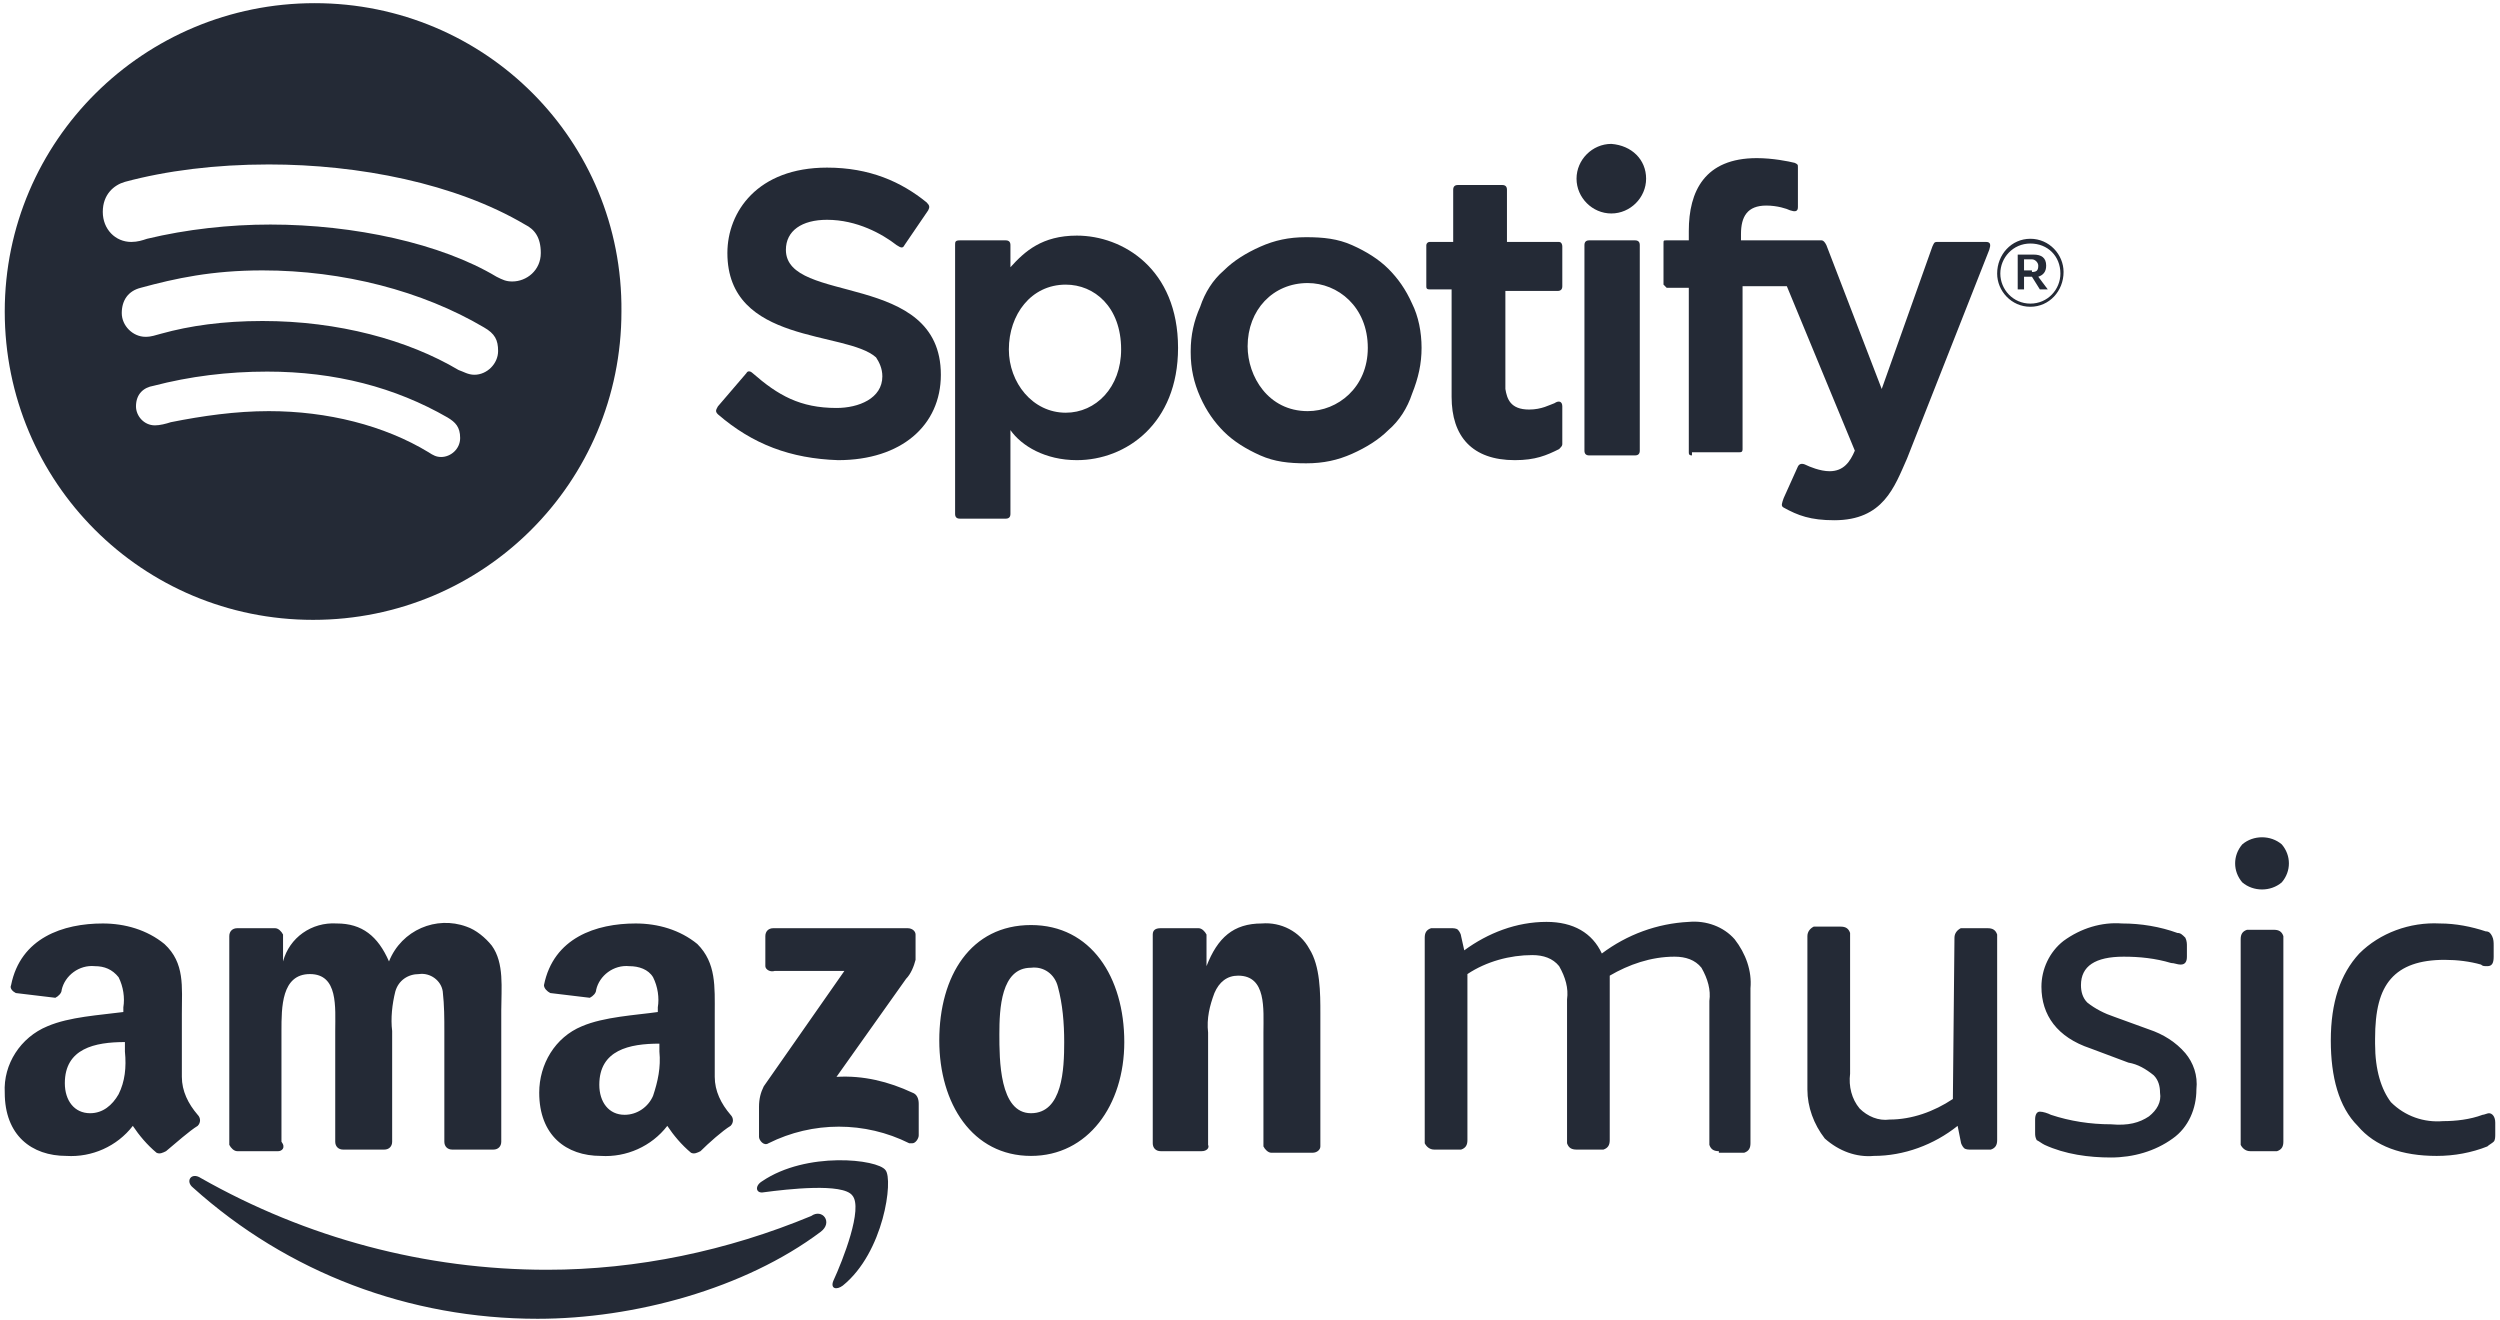 <?xml version="1.0" encoding="utf-8"?>
<!-- Generator: Adobe Illustrator 24.2.3, SVG Export Plug-In . SVG Version: 6.00 Build 0)  -->
<svg version="1.1" id="export_for_SVG" xmlns="http://www.w3.org/2000/svg" xmlns:xlink="http://www.w3.org/1999/xlink" x="0px"
	 y="0px" viewBox="0 0 158.1 83.5" style="enable-background:new 0 0 158.1 83.5;" xml:space="preserve">
<style type="text/css">
	.st0{fill:#242A36;}
</style>
<g>
	<defs>
		<path id="SVGID_4_" d="M144.3,53.4c0.6,0.7,0.6,1.7,0,2.4c-0.7,0.6-1.8,0.6-2.5,0c-0.6-0.7-0.6-1.7,0-2.4
			C142.5,52.8,143.6,52.8,144.3,53.4z M143.8,58.8c0.3,0,0.5,0.1,0.6,0.4c0,0,0,0.1,0,0.1l0,12.9c0,0.3-0.1,0.5-0.4,0.6
			c0,0-0.1,0-0.1,0h-1.6c-0.3,0-0.5-0.2-0.6-0.4c0,0,0-0.1,0-0.1l0-12.9c0-0.3,0.1-0.5,0.4-0.6c0,0,0.1,0,0.1,0L143.8,58.8z
			 M151.2,61.9c-0.7,0.8-1,2-1,3.8V66c0,1.7,0.4,2.9,1,3.7c0.9,0.9,2.1,1.3,3.3,1.2c0.8,0,1.7-0.1,2.5-0.4c0.1,0,0.3-0.1,0.4-0.1
			c0.2,0,0.4,0.2,0.4,0.6v0.7c0,0.2,0,0.4-0.1,0.5c-0.1,0.1-0.3,0.2-0.4,0.3c-1,0.4-2.1,0.6-3.2,0.6c-2.2,0-3.9-0.6-5-1.9
			c-1.2-1.2-1.7-3.1-1.7-5.4c0-2.4,0.6-4.2,1.8-5.5c1.3-1.3,3.2-2,5.1-1.9c1,0,2,0.2,2.9,0.5c0.2,0,0.3,0.1,0.4,0.3
			c0.1,0.2,0.1,0.4,0.1,0.6v0.7c0,0.4-0.1,0.6-0.4,0.6c-0.2,0-0.3,0-0.4-0.1c-0.7-0.2-1.5-0.3-2.3-0.3
			C153,60.7,151.9,61.1,151.2,61.9L151.2,61.9z M108.7,72.8c-0.3,0-0.5-0.1-0.6-0.4c0,0,0-0.1,0-0.1l0-9c0.1-0.7-0.1-1.4-0.5-2.1
			c-0.4-0.5-1-0.7-1.7-0.7c-1.5,0-2.9,0.5-4.1,1.2c0,0.1,0,0.3,0,0.4l0,10c0,0.3-0.1,0.5-0.4,0.6c0,0-0.1,0-0.1,0h-1.6
			c-0.3,0-0.5-0.1-0.6-0.4c0,0,0-0.1,0-0.1l0-9c0.1-0.7-0.1-1.4-0.5-2.1c-0.4-0.5-1-0.7-1.7-0.7c-1.4,0-2.9,0.4-4.1,1.2l0,10.5
			c0,0.3-0.1,0.5-0.4,0.6c0,0-0.1,0-0.1,0h-1.6c-0.3,0-0.5-0.2-0.6-0.4c0,0,0-0.1,0-0.1l0-12.9c0-0.3,0.1-0.5,0.4-0.6
			c0,0,0.1,0,0.1,0h1.2c0.1,0,0.3,0,0.4,0.1c0.1,0.1,0.2,0.3,0.2,0.4l0.2,0.9c1.5-1.1,3.3-1.8,5.2-1.8c1.7,0,2.9,0.7,3.5,2
			c1.6-1.2,3.5-1.9,5.5-2c1.1-0.1,2.2,0.3,2.9,1.1c0.7,0.9,1.1,2,1,3.1l0,9.8c0,0.3-0.1,0.5-0.4,0.6c0,0-0.1,0-0.1,0H108.7z
			 M123.6,59.3c0-0.3,0.2-0.5,0.4-0.6c0,0,0.1,0,0.1,0h1.6c0.3,0,0.5,0.1,0.6,0.4c0,0,0,0.1,0,0.1l0,12.9c0,0.3-0.1,0.5-0.4,0.6
			c0,0-0.1,0-0.1,0h-1.2c-0.1,0-0.3,0-0.4-0.1c-0.1-0.1-0.2-0.3-0.2-0.4l-0.2-1c-1.5,1.2-3.4,1.9-5.3,1.9c-1.1,0.1-2.2-0.3-3.1-1.1
			c-0.7-0.9-1.1-2-1.1-3.1l0-9.7c0-0.3,0.2-0.5,0.4-0.6c0,0,0.1,0,0.1,0h1.6c0.3,0,0.5,0.1,0.6,0.4c0,0,0,0.1,0,0.1l0,8.8
			c-0.1,0.8,0.1,1.6,0.6,2.2c0.5,0.5,1.2,0.8,1.9,0.7c1.4,0,2.8-0.5,4-1.3L123.6,59.3z M135.9,70.6c0.5-0.4,0.8-0.9,0.7-1.5
			c0-0.4-0.1-0.8-0.4-1.1c-0.5-0.4-1-0.7-1.6-0.8l-2.4-0.9c-2.1-0.7-3.1-2.1-3.1-3.9c0-1.1,0.5-2.2,1.4-2.9c1.1-0.8,2.4-1.2,3.7-1.1
			c1.2,0,2.4,0.2,3.5,0.6c0.2,0,0.3,0.1,0.5,0.3c0.1,0.2,0.1,0.4,0.1,0.5v0.7c0,0.3-0.1,0.5-0.4,0.5c-0.2,0-0.4-0.1-0.6-0.1
			c-1-0.3-2-0.4-3-0.4c-1.8,0-2.7,0.6-2.7,1.8c0,0.4,0.1,0.8,0.4,1.1c0.5,0.4,1.1,0.7,1.7,0.9l2.2,0.8c0.9,0.3,1.7,0.8,2.3,1.5
			c0.5,0.6,0.8,1.4,0.7,2.3c0,1.2-0.5,2.4-1.5,3.1c-1.1,0.8-2.5,1.2-3.9,1.2c-1.4,0-2.9-0.2-4.2-0.8c-0.2-0.1-0.3-0.2-0.5-0.3
			c-0.1-0.2-0.1-0.3-0.1-0.5v-0.8c0-0.3,0.1-0.5,0.3-0.5c0.2,0,0.5,0.1,0.7,0.2c1.2,0.4,2.5,0.6,3.8,0.6
			C134.6,71.2,135.3,71,135.9,70.6L135.9,70.6z M53.9,75.6c-0.6-0.8-4.1-0.4-5.6-0.2c-0.5,0.1-0.6-0.4-0.1-0.7
			c2.8-1.9,7.3-1.4,7.8-0.7c0.5,0.6-0.1,5.2-2.7,7.3c-0.4,0.3-0.8,0.2-0.6-0.3C53.3,79.7,54.6,76.4,53.9,75.6z M51.9,77.9
			c-4.8,3.6-11.8,5.5-17.9,5.5c-8.1,0-15.8-2.9-21.8-8.3c-0.5-0.4-0.1-1,0.5-0.6c6.7,3.8,14.2,5.8,21.9,5.8c5.7,0,11.4-1.2,16.7-3.4
			C52,76.4,52.7,77.3,51.9,77.9z M7.9,66.5l0-0.6c-1.9,0-3.8,0.4-3.8,2.6c0,1.1,0.6,1.9,1.6,1.9c0.8,0,1.4-0.5,1.8-1.2
			C7.9,68.4,8,67.5,7.9,66.5z M10.5,72.8c-0.2,0.1-0.4,0.2-0.6,0.1c-0.6-0.5-1.1-1.1-1.5-1.7c-1,1.3-2.6,2-4.2,1.9
			c-2.2,0-3.9-1.3-3.9-4c-0.1-1.8,1-3.5,2.7-4.2c1.4-0.6,3.3-0.7,4.8-0.9l0-0.3c0.1-0.6,0-1.3-0.3-1.9c-0.4-0.5-0.9-0.7-1.5-0.7
			c-1-0.1-1.9,0.6-2.1,1.5c0,0.2-0.2,0.4-0.4,0.5l-2.5-0.3c-0.2-0.1-0.4-0.3-0.3-0.5c0.6-3,3.3-3.9,5.8-3.9c1.4,0,2.8,0.4,3.9,1.3
			c1.3,1.2,1.1,2.7,1.1,4.4l0,4c0,0.9,0.4,1.7,1,2.4c0.2,0.2,0.2,0.5,0,0.7c0,0,0,0,0,0C12,71.5,11.1,72.3,10.5,72.8L10.5,72.8z
			 M41.7,66.5V66c-1.9,0-3.8,0.4-3.8,2.6c0,1.1,0.6,1.9,1.6,1.9c0.8,0,1.5-0.5,1.8-1.2C41.6,68.4,41.8,67.5,41.7,66.5z M44.3,72.8
			c-0.2,0.1-0.4,0.2-0.6,0.1c-0.6-0.5-1.1-1.1-1.5-1.7c-1,1.3-2.6,2-4.2,1.9c-2.2,0-3.9-1.3-3.9-4c0-1.8,1-3.5,2.7-4.2
			c1.4-0.6,3.4-0.7,4.8-0.9v-0.3c0.1-0.6,0-1.3-0.3-1.9c-0.3-0.5-0.9-0.7-1.5-0.7c-1-0.1-1.9,0.6-2.1,1.5c0,0.2-0.2,0.4-0.4,0.5
			l-2.5-0.3c-0.2-0.1-0.4-0.3-0.4-0.5c0.6-3,3.3-3.9,5.8-3.9c1.4,0,2.8,0.4,3.9,1.3c1.2,1.2,1.1,2.7,1.1,4.4l0,4
			c0,0.9,0.4,1.7,1,2.4c0.2,0.2,0.2,0.5,0,0.7C45.7,71.5,44.8,72.3,44.3,72.8L44.3,72.8z M76,72.8h-2.6c-0.3,0-0.5-0.2-0.5-0.5
			l0-13.2c0-0.3,0.2-0.4,0.5-0.4h2.4c0.2,0,0.4,0.2,0.5,0.4l0,2h0c0.7-1.8,1.7-2.7,3.5-2.7c1.2-0.1,2.4,0.5,3,1.6
			c0.7,1.1,0.7,2.8,0.7,4.1l0,8.4c0,0.2-0.2,0.4-0.5,0.4h-2.6c-0.2,0-0.4-0.2-0.5-0.4l0-7.2c0-1.5,0.2-3.6-1.6-3.6
			c-0.7,0-1.2,0.4-1.5,1.1c-0.3,0.8-0.5,1.6-0.4,2.5l0,7.1C76.5,72.6,76.3,72.8,76,72.8C76,72.8,76,72.8,76,72.8L76,72.8z
			 M65.2,61.2c-1.9,0-2,2.6-2,4.2c0,1.6,0,5,2,5c2,0,2.1-2.8,2.1-4.5c0-1.2-0.1-2.4-0.4-3.5C66.7,61.6,66,61.1,65.2,61.2z
			 M65.2,58.5c3.8,0,5.9,3.3,5.9,7.4c0,4-2.3,7.2-5.9,7.2c-3.7,0-5.8-3.3-5.8-7.3C59.4,61.7,61.4,58.5,65.2,58.5L65.2,58.5z
			 M17.6,72.8H15c-0.2,0-0.4-0.2-0.5-0.4l0-13.2c0-0.3,0.2-0.5,0.5-0.5c0,0,0,0,0,0h2.4c0.2,0,0.4,0.2,0.5,0.4l0,1.7h0
			c0.4-1.5,1.8-2.5,3.4-2.4c1.6,0,2.6,0.8,3.3,2.4c0.8-2,3-2.9,4.9-2.2c0.6,0.2,1.2,0.7,1.6,1.2c0.8,1.1,0.6,2.7,0.6,4.1l0,8.3
			c0,0.3-0.2,0.5-0.5,0.5c0,0,0,0,0,0h-2.6c-0.3,0-0.5-0.2-0.5-0.5l0-7c0-0.8,0-1.6-0.1-2.5c-0.1-0.7-0.8-1.2-1.5-1.1c0,0,0,0,0,0
			c-0.7,0-1.3,0.4-1.5,1.1c-0.2,0.8-0.3,1.7-0.2,2.5l0,7c0,0.3-0.2,0.5-0.5,0.5c0,0,0,0,0,0h-2.6c-0.3,0-0.5-0.2-0.5-0.5l0-7
			c0-1.5,0.2-3.6-1.6-3.6s-1.8,2.1-1.8,3.6l0,7C18.1,72.6,17.8,72.8,17.6,72.8C17.6,72.8,17.6,72.8,17.6,72.8z M48.4,61.1v-1.9
			c0-0.3,0.2-0.5,0.5-0.5c0,0,0,0,0,0l8.5,0c0.3,0,0.5,0.2,0.5,0.4c0,0,0,0,0,0l0,1.6c-0.1,0.4-0.3,0.9-0.6,1.2l-4.4,6.2
			c1.7-0.1,3.3,0.3,4.8,1c0.3,0.1,0.4,0.4,0.4,0.7v2c0,0.2-0.2,0.5-0.4,0.5c-0.1,0-0.1,0-0.2,0c-2.8-1.4-6.1-1.4-8.9,0
			c-0.3,0.2-0.6-0.2-0.6-0.4v-1.9c0-0.5,0.1-0.9,0.3-1.3l5.1-7.3h-4.4C48.7,61.5,48.4,61.3,48.4,61.1C48.4,61.1,48.4,61.1,48.4,61.1
			L48.4,61.1z"/>
	</defs>
	<use xlink:href="#SVGID_4_"  style="overflow:visible;fill:#242A36;"/>
	<clipPath id="SVGID_1_">
		<use xlink:href="#SVGID_4_"  style="overflow:visible;"/>
	</clipPath>
</g>
<g>
	<g>
		<path id="path3017_3_" class="st0" d="M45.4,26.2c-0.2-0.2-0.1-0.3,0-0.5l1.8-2.1c0.1-0.2,0.3-0.1,0.4,0c1.6,1.4,3,2.2,5.3,2.2
			c1.4,0,2.9-0.6,2.9-2c0-0.5-0.2-0.9-0.4-1.2C53.5,20.9,46,21.8,46,16c0-2.6,1.9-5.4,6.3-5.4c2.7,0,4.7,0.9,6.3,2.2
			c0.2,0.2,0.2,0.3,0.1,0.5l-1.5,2.2c-0.1,0.2-0.2,0.2-0.5,0c-0.9-0.7-2.5-1.6-4.4-1.6c-1.6,0-2.6,0.7-2.6,1.9
			c0,3.5,9.8,1.3,9.8,7.9c0,3.2-2.5,5.4-6.5,5.4C50,29,47.6,28.1,45.4,26.2z"/>
		<path id="path3019_3_" class="st0" d="M68.1,14.9c-2.2,0-3.3,1-4.2,2v-1.4c0-0.2-0.1-0.3-0.3-0.3h-2.9c-0.3,0-0.3,0.1-0.3,0.3v17
			c0,0.2,0.1,0.3,0.3,0.3h2.9c0.2,0,0.3-0.1,0.3-0.3v-5.3c0.7,1,2.2,1.9,4.2,1.9c3.1,0,6.4-2.3,6.4-7.1C74.5,17,71,14.9,68.1,14.9z
			 M67.4,18c1.8,0,3.5,1.4,3.5,4.1c0,2.4-1.6,4-3.5,4c-2.1,0-3.6-1.9-3.6-4C63.8,19.9,65.2,18,67.4,18z"/>
		<path id="path3032_3_" class="st0" d="M89.9,22L89.9,22c0-1-0.2-2-0.6-2.8c-0.4-0.9-0.9-1.6-1.5-2.2c-0.6-0.6-1.4-1.1-2.3-1.5
			c-0.9-0.4-1.8-0.5-2.9-0.5c-1.1,0-2,0.2-2.9,0.6c-0.9,0.4-1.7,0.9-2.3,1.5c-0.7,0.6-1.2,1.4-1.5,2.3c-0.4,0.9-0.6,1.8-0.6,2.8v0.1
			c0,1,0.2,1.9,0.6,2.8c0.4,0.9,0.9,1.6,1.5,2.2c0.6,0.6,1.4,1.1,2.3,1.5c0.9,0.4,1.8,0.5,2.9,0.5c1.1,0,2-0.2,2.9-0.6
			c0.9-0.4,1.7-0.9,2.3-1.5c0.7-0.6,1.2-1.4,1.5-2.3C89.7,23.9,89.9,23,89.9,22L89.9,22z M82.7,26c-2.5,0-3.8-2.2-3.8-4.1
			c0-2.3,1.6-4,3.8-4c1.9,0,3.8,1.5,3.8,4.1C86.5,24.5,84.6,26,82.7,26L82.7,26z"/>
		<path id="path3034_3_" class="st0" d="M96.7,25.9c0.8,0,1.3-0.3,1.6-0.4c0.3-0.2,0.5-0.1,0.5,0.2v2.4c0,0.1-0.1,0.2-0.2,0.3
			c-0.8,0.4-1.5,0.7-2.8,0.7c-2.7,0-4-1.5-4-4v-6.8h-1.4c-0.2,0-0.2-0.1-0.2-0.2v-2.6c0-0.1,0.1-0.2,0.2-0.2h1.5v-3.3
			c0-0.2,0.1-0.3,0.3-0.3H95c0.2,0,0.3,0.1,0.3,0.3v3.3h3.3c0.1,0,0.2,0.1,0.2,0.3v2.5c0,0.2-0.1,0.3-0.3,0.3h-3.3v6.2
			C95.3,25.2,95.5,25.9,96.7,25.9z"/>
		<path id="path3036_3_" class="st0" d="M100.5,28.8c-0.2,0-0.3-0.1-0.3-0.3V15.5c0-0.2,0.1-0.3,0.3-0.3h2.9c0.2,0,0.3,0.1,0.3,0.3
			v13c0,0.2-0.1,0.3-0.3,0.3H100.5z"/>
		<path id="path3038_3_" class="st0" d="M104.1,11.3c0,1.2-1,2.2-2.2,2.2c-1.2,0-2.2-1-2.2-2.2c0-1.2,1-2.2,2.2-2.2
			C103.2,9.2,104.1,10.1,104.1,11.3z"/>
		<path id="path3040_3_" class="st0" d="M107,28.8c-0.2,0-0.2-0.1-0.2-0.2V18.2h-1.4l-0.2-0.2v-2.6c0-0.2,0-0.2,0.2-0.2h1.4v-0.6
			c0-2.5,1-4.6,4.3-4.6c1,0,2,0.2,2.4,0.3c0.2,0.1,0.2,0.1,0.2,0.3v2.5c0,0.3-0.2,0.3-0.5,0.2c-0.2-0.1-0.8-0.3-1.5-0.3
			c-1.2,0-1.6,0.7-1.6,1.8v0.4h5.1c0.1,0,0.2,0.1,0.3,0.3l3.5,9.1l3.2-9c0.1-0.2,0.1-0.3,0.3-0.3h3.1c0.3,0,0.3,0.2,0.2,0.5
			L120.6,29c-0.8,1.8-1.5,3.9-4.6,3.9c-1.5,0-2.3-0.3-3.2-0.8c-0.2-0.1-0.1-0.3,0-0.6l0.9-2c0.1-0.2,0.3-0.2,0.5-0.1
			c0.2,0.1,0.9,0.4,1.5,0.4c0.9,0,1.3-0.6,1.6-1.3l-4.3-10.4h-2.8v10.3c0,0.2-0.1,0.2-0.2,0.2H107z"/>
	</g>
	<g>
		<path class="st0" d="M126.3,17.3L126.3,17.3c0-1.2,0.9-2.2,2.1-2.2c1.2,0,2.1,1,2.1,2.1v0c0,1.2-0.9,2.2-2.1,2.2
			C127.2,19.4,126.3,18.4,126.3,17.3z M130.3,17.3L130.3,17.3c0-1.1-0.8-1.9-1.9-1.9c-1.1,0-1.9,0.9-1.9,1.9v0c0,1,0.8,1.9,1.9,1.9
			C129.5,19.2,130.3,18.3,130.3,17.3z"/>
		<path class="st0" d="M127.6,16.1h1c0.5,0,0.8,0.2,0.8,0.7c0,0.4-0.2,0.6-0.5,0.7l0.6,0.8H129l-0.5-0.8H128v0.8h-0.4V16.1z
			 M128.5,17.2c0.3,0,0.4-0.1,0.4-0.4c0-0.2-0.2-0.4-0.4-0.4H128v0.7H128.5z"/>
	</g>
	<path id="path3101_3_" class="st0" d="M19.9,0.2C9.1,0.2,0.3,8.9,0.3,19.7c0,10.8,8.7,19.5,19.5,19.5c10.8,0,19.5-8.7,19.5-19.5
		C39.4,8.9,30.7,0.2,19.9,0.2z M17,10.4c5.7,0,11.8,1.2,16.2,3.8c0.6,0.3,1,0.8,1,1.8c0,1.1-0.9,1.8-1.8,1.8c-0.4,0-0.6-0.1-1-0.3
		c-3.5-2.1-9-3.3-14.3-3.3c-2.6,0-5.3,0.3-7.8,0.9c-0.3,0.1-0.6,0.2-1,0.2c-1,0-1.8-0.8-1.8-1.9c0-1.1,0.7-1.7,1.4-1.9
		C10.5,10.8,13.6,10.4,17,10.4z M16.6,17.1c5.1,0,10.1,1.3,14,3.6c0.7,0.4,0.9,0.8,0.9,1.5c0,0.8-0.7,1.5-1.5,1.5
		c-0.4,0-0.7-0.2-1-0.3c-3.2-1.9-7.6-3.1-12.4-3.1c-2.5,0-4.6,0.3-6.4,0.8c-0.4,0.1-0.6,0.2-1,0.2c-0.8,0-1.5-0.7-1.5-1.5
		c0-0.8,0.4-1.4,1.2-1.6C11.1,17.6,13.4,17.1,16.6,17.1z M16.9,23.5c4.3,0,8.1,1,11.4,2.9c0.5,0.3,0.8,0.6,0.8,1.3
		c0,0.7-0.6,1.2-1.2,1.2c-0.3,0-0.5-0.1-0.8-0.3c-2.8-1.7-6.4-2.6-10.1-2.6c-2.1,0-4.2,0.3-6.2,0.7c-0.3,0.1-0.7,0.2-1,0.2
		c-0.7,0-1.2-0.6-1.2-1.2c0-0.8,0.5-1.2,1.1-1.3C12,23.8,14.4,23.5,16.9,23.5z"/>
</g>
</svg>
